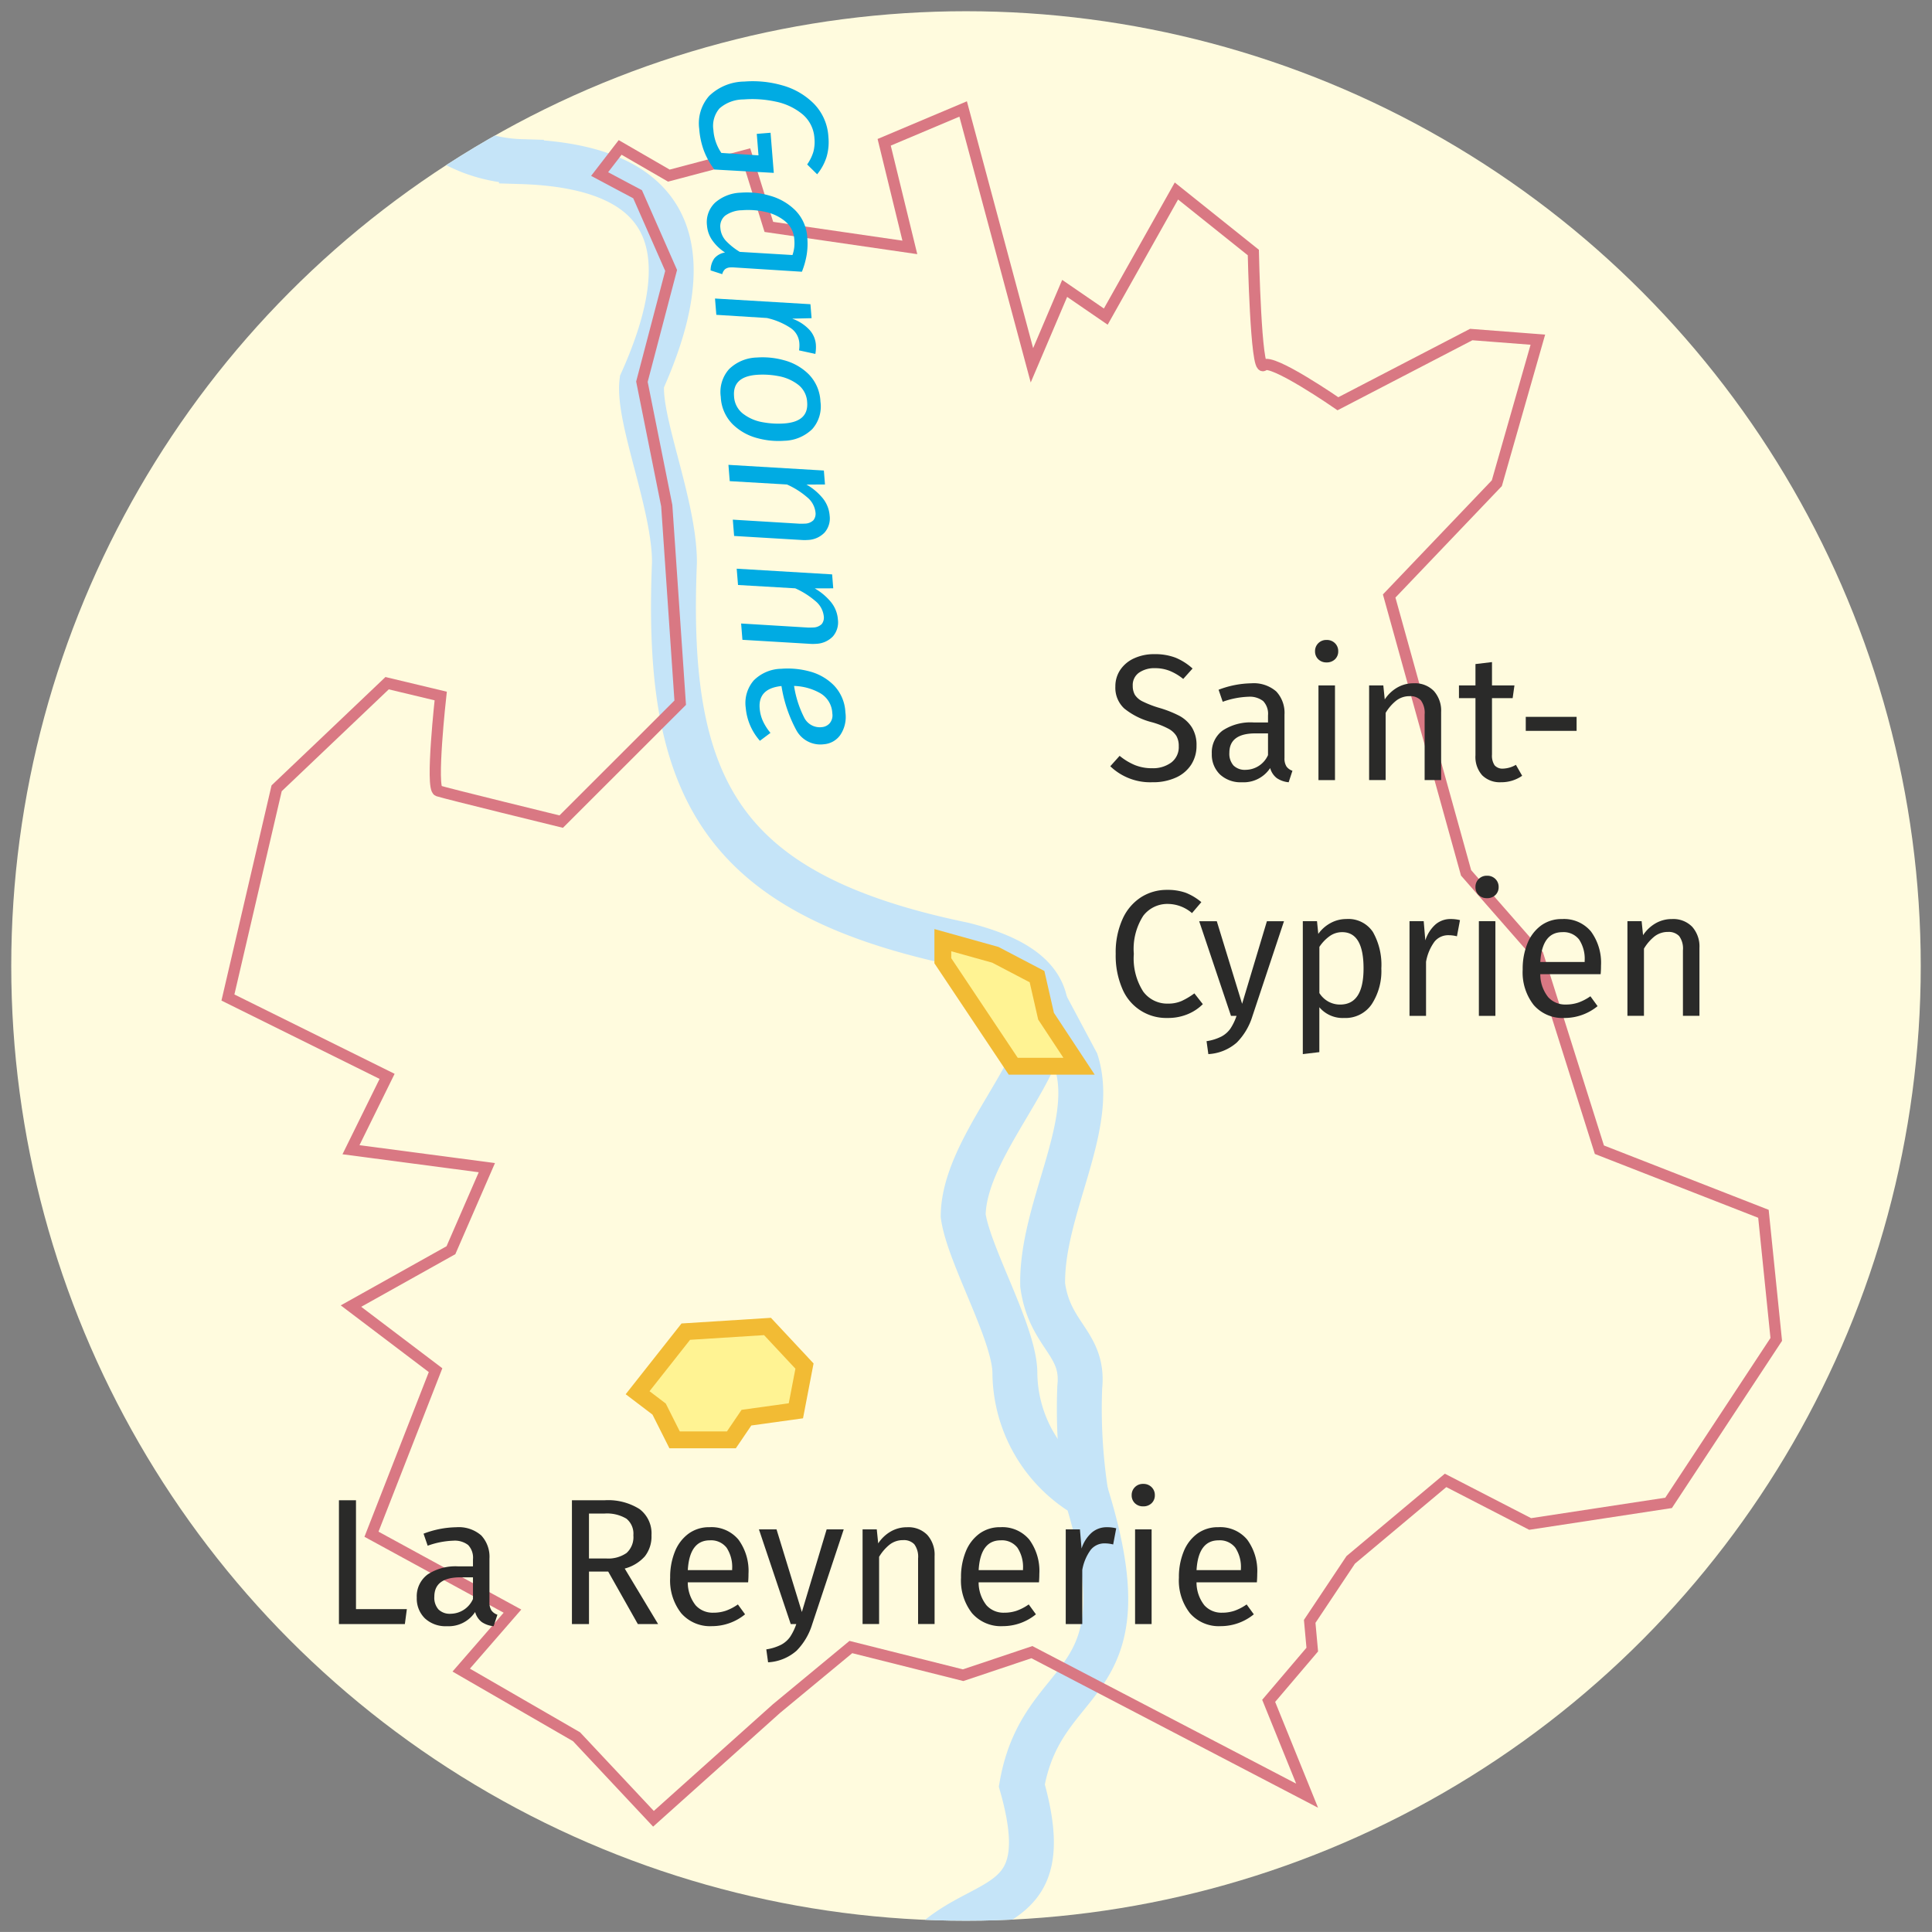 <svg id="b195facf-30b6-4efd-90bf-1bf64fdc32fa" data-name="Calque 1" xmlns="http://www.w3.org/2000/svg" xmlns:xlink="http://www.w3.org/1999/xlink" viewBox="0 0 86.042 86.04"><rect x="0" y="0" width="86.042" height="86.04" fill="#808080" stroke="none"/><defs><clipPath id="bb843bb0-29f4-455f-9051-c3eda88cb3ae"><circle cx="43.021" cy="43.02" r="42.52" style="fill:#fffbde"/></clipPath></defs><circle cx="43.021" cy="43.02" r="42.52" style="fill:#fffbde"/><g style="clip-path:url(#bb843bb0-29f4-455f-9051-c3eda88cb3ae)"><path d="M39.627,90.04c1.644-6.918,7.997-3.053,5.88-10.523.926-5.317,5.635-3.97,2.889-12.895A6.388,6.388,0,0,1,45.198,61.153c0-1.754-2.063-5.261-2.303-7.015.055-4.569,8.287-9.99 0-12.07-10.81-2.235-13.278-6.934-12.858-17.022.004-2.579-1.655-6.396-1.449-8.047,2.21-4.927,2.317-9.562-5.364-9.801a6.967,6.967,0,0,1-2.253-.445,7.844,7.844,0,0,1-4.501-4.615A53.61,53.61,0,0,1,13.35-11.092" style="fill:none;stroke:#c5e4f8;stroke-miterlimit:10;stroke-width:2px"/><path d="M48.428,66.931a24.538,24.538,0,0,1-.341-5.158c.206-1.96-1.341-2.27-1.651-4.539-.072-3.373,2.397-7.064,1.501-9.929l-1.535-2.88" style="fill:none;stroke:#c5e4f8;stroke-miterlimit:10;stroke-width:2px"/><polygon points="41.989 41.87 41.989 42.787 45.125 47.485 48.056 47.485 46.586 45.256 46.184 43.494 44.329 42.523 41.989 41.87" style="fill:#fff393;stroke:#f2bb34;stroke-miterlimit:10;stroke-width:0.75px"/><polygon points="28.396 62.025 30.542 59.305 34.181 59.075 35.828 60.838 35.445 62.83 33.243 63.136 32.572 64.125 30.044 64.125 29.354 62.753 28.396 62.025" style="fill:#fff393;stroke:#f2bb34;stroke-miterlimit:10;stroke-width:0.75px"/><path d="M39.377,6.337l3.517-1.484L45.957,16.269l1.458-3.425L49.246,14.1l3.146-5.594,3.425,2.74s.114,5.366.457,5.023,3.311,1.712,3.311,1.712l5.936-3.082,2.968.228-1.827,6.393-4.795,5.023,3.425,12.33,3.197,3.65,2.74,8.68L78.535,54.057l.571,5.594-4.795,7.28-6.165.94-3.767-1.941-4.224,3.539-1.827,2.74.114,1.256-1.941,2.283,1.712,4.224-12.257-6.393-3.063,1.027L37.893,73.351l-3.311,2.74-5.48,4.909-3.425-3.653L20.54,74.378l2.283-2.626-6.279-3.425,2.854-7.306-3.767-2.854,4.452-2.489L21.682,52.002l-6.051-.799,1.609-3.267-7.089-3.511,2.169-9.318,4.92-4.681,2.387.571s-.457,4.11-.114,4.224,5.48,1.37,5.48,1.37l5.3-5.296-.599-8.775L28.588,16.999l1.301-4.955-1.493-3.392-1.692-.901.914-1.185L29.788,7.821l3.456-.913.997,3.197,6.279.913Z" style="fill:none;stroke:#d97883;stroke-miterlimit:10;stroke-width:0.5px"/><path d="M52.35,29.289a2.603,2.603,0,0,1,.761.484l-.416.464a2.371,2.371,0,0,0-.612-.364,1.776,1.776,0,0,0-.644-.116,1.198,1.198,0,0,0-.712.2.671.671,0,0,0-.28.584.794.794,0,0,0,.096.404.86.86,0,0,0,.356.3,4.626,4.626,0,0,0,.756.288,4.963,4.963,0,0,1,.864.344,1.51,1.51,0,0,1,.556.508,1.471,1.471,0,0,1,.212.82,1.535,1.535,0,0,1-.236.848,1.573,1.573,0,0,1-.68.576,2.458,2.458,0,0,1-1.052.208,2.565,2.565,0,0,1-1.872-.712l.416-.464a2.704,2.704,0,0,0,.68.412,2.014,2.014,0,0,0,.769.14,1.374,1.374,0,0,0,.848-.252.859.859,0,0,0,.336-.731.893.893,0,0,0-.104-.452.922.922,0,0,0-.355-.324,3.646,3.646,0,0,0-.732-.288,3.212,3.212,0,0,1-1.239-.616,1.256,1.256,0,0,1-.393-.976,1.307,1.307,0,0,1,.22-.744,1.473,1.473,0,0,1,.616-.512,2.111,2.111,0,0,1,.9-.185A2.557,2.557,0,0,1,52.35,29.289Z" style="fill:#2a2a29"/><path d="M57.295,34.138a.541.541,0,0,0,.264.188l-.168.512a1.128,1.128,0,0,1-.528-.184.845.845,0,0,1-.296-.448,1.412,1.412,0,0,1-1.256.632,1.349,1.349,0,0,1-.984-.352,1.231,1.231,0,0,1-.359-.92,1.21,1.21,0,0,1,.483-1.032,2.265,2.265,0,0,1,1.372-.36h.648v-.312a.82.82,0,0,0-.216-.64.975.975,0,0,0-.664-.192,3.714,3.714,0,0,0-1.137.224l-.184-.536a4.253,4.253,0,0,1,1.456-.287,1.525,1.525,0,0,1,1.112.363,1.394,1.394,0,0,1,.367,1.036v1.928A.656.656,0,0,0,57.295,34.138ZM56.471,33.629v-.968H55.918q-1.167,0-1.168.864a.787.787,0,0,0,.185.567.715.715,0,0,0,.544.192A1.1,1.1,0,0,0,56.471,33.629Z" style="fill:#2a2a29"/><path d="M59.454,28.646a.488.488,0,0,1,.144.359.477.477,0,0,1-.144.356.519.519,0,0,1-.376.14.508.508,0,0,1-.368-.14.477.477,0,0,1-.144-.356.488.488,0,0,1,.144-.359.496.496,0,0,1,.368-.145A.506.506,0,0,1,59.454,28.646Zm0,1.88v4.216h-.736V30.525Z" style="fill:#2a2a29"/><path d="M63.857,30.773a1.318,1.318,0,0,1,.324.943v3.024h-.735V31.821a.937.937,0,0,0-.168-.632.638.638,0,0,0-.496-.185.962.962,0,0,0-.593.192,2.004,2.004,0,0,0-.479.552v2.992h-.736V30.525h.632l.064.624a1.666,1.666,0,0,1,.556-.528,1.439,1.439,0,0,1,.732-.191A1.174,1.174,0,0,1,63.857,30.773Z" style="fill:#2a2a29"/><path d="M67.79,34.549a1.615,1.615,0,0,1-.943.288,1.113,1.113,0,0,1-.836-.308,1.226,1.226,0,0,1-.301-.892V31.093h-.735v-.567H65.71v-.952l.736-.088v1.04h1l-.08.567h-.92v2.513a.775.775,0,0,0,.116.476.463.463,0,0,0,.388.148,1.218,1.218,0,0,0,.561-.168Z" style="fill:#2a2a29"/><path d="M67.95,32.549v-.624h2.264v.624Z" style="fill:#2a2a29"/><path d="M52.811,39.761a2.522,2.522,0,0,1,.691.416l-.416.488a1.669,1.669,0,0,0-1.063-.408,1.349,1.349,0,0,0-1.108.528,2.73,2.73,0,0,0-.42,1.696,2.741,2.741,0,0,0,.416,1.675,1.324,1.324,0,0,0,1.104.54,1.473,1.473,0,0,0,.616-.12,3.277,3.277,0,0,0,.561-.336l.376.48a2.055,2.055,0,0,1-.656.439,2.267,2.267,0,0,1-.92.176,2.113,2.113,0,0,1-2.012-1.307,3.72,3.72,0,0,1-.292-1.548,3.593,3.593,0,0,1,.304-1.548,2.24,2.24,0,0,1,.824-.973,2.126,2.126,0,0,1,1.159-.328A2.402,2.402,0,0,1,52.811,39.761Z" style="fill:#2a2a29"/><path d="M55.774,45.265a2.862,2.862,0,0,1-.692,1.164,2.09,2.09,0,0,1-1.268.516l-.08-.576a2.165,2.165,0,0,0,.664-.208A1.152,1.152,0,0,0,54.794,45.813a2.464,2.464,0,0,0,.276-.572h-.248l-1.416-4.215h.784l1.128,3.679,1.104-3.679h.761Z" style="fill:#2a2a29"/><path d="M61.142,41.505a2.962,2.962,0,0,1,.376,1.624,2.703,2.703,0,0,1-.432,1.6,1.413,1.413,0,0,1-1.225.607,1.361,1.361,0,0,1-1.104-.479v2l-.736.088V41.025h.632l.057.567a1.606,1.606,0,0,1,.56-.491,1.456,1.456,0,0,1,.688-.172A1.312,1.312,0,0,1,61.142,41.505Zm-.416,1.624q0-1.616-.952-1.615a.945.945,0,0,0-.567.184,1.818,1.818,0,0,0-.448.472v2.056a1.11,1.11,0,0,0,.4.38,1.075,1.075,0,0,0,.527.132Q60.726,44.737,60.726,43.129Z" style="fill:#2a2a29"/><path d="M65.021,40.978l-.136.72a1.507,1.507,0,0,0-.368-.048.781.781,0,0,0-.632.288,2.135,2.135,0,0,0-.376.896v2.408h-.736V41.025h.632l.072.855a1.601,1.601,0,0,1,.456-.712,1.017,1.017,0,0,1,.672-.239A1.7,1.7,0,0,1,65.021,40.978Z" style="fill:#2a2a29"/><path d="M66.598,39.146a.488.488,0,0,1,.144.359.477.477,0,0,1-.144.356.519.519,0,0,1-.376.14.508.508,0,0,1-.368-.14.477.477,0,0,1-.144-.356.488.488,0,0,1,.144-.359.496.496,0,0,1,.368-.145A.506.506,0,0,1,66.598,39.146Zm0,1.88v4.215h-.736V41.025Z" style="fill:#2a2a29"/><path d="M71.285,43.385h-2.688a1.645,1.645,0,0,0,.352,1.024,1.021,1.021,0,0,0,.784.328A1.707,1.707,0,0,0,70.293,44.649a2.254,2.254,0,0,0,.536-.28l.32.44a2.332,2.332,0,0,1-1.472.527,1.705,1.705,0,0,1-1.372-.576,2.357,2.357,0,0,1-.492-1.583,2.991,2.991,0,0,1,.212-1.163,1.828,1.828,0,0,1,.608-.797,1.543,1.543,0,0,1,.932-.287,1.563,1.563,0,0,1,1.288.552,2.358,2.358,0,0,1,.448,1.527C71.302,43.132,71.296,43.257,71.285,43.385Zm-.712-.592a1.561,1.561,0,0,0-.248-.952.875.875,0,0,0-.744-.327q-.904,0-.983,1.327h1.976Z" style="fill:#2a2a29"/><path d="M75.361,41.273a1.318,1.318,0,0,1,.324.943v3.024H74.95V42.321a.937.937,0,0,0-.168-.632.638.638,0,0,0-.496-.185.962.962,0,0,0-.593.192,2.004,2.004,0,0,0-.479.552v2.992h-.736V41.025h.632l.064.624a1.666,1.666,0,0,1,.556-.528,1.439,1.439,0,0,1,.732-.191A1.174,1.174,0,0,1,75.361,41.273Z" style="fill:#2a2a29"/><path d="M15.854,66.815v4.848h2.265l-.088.664H15.095V66.815Z" style="fill:#2a2a29"/><path d="M21.888,71.723a.541.541,0,0,0,.264.188l-.168.512a1.128,1.128,0,0,1-.528-.184.845.845,0,0,1-.296-.448,1.412,1.412,0,0,1-1.256.632,1.349,1.349,0,0,1-.984-.352,1.231,1.231,0,0,1-.359-.92,1.21,1.21,0,0,1,.483-1.032,2.265,2.265,0,0,1,1.372-.36h.648v-.312a.82.82,0,0,0-.216-.64.975.975,0,0,0-.664-.192,3.713,3.713,0,0,0-1.137.224l-.184-.536a4.253,4.253,0,0,1,1.456-.287,1.525,1.525,0,0,1,1.112.363,1.394,1.394,0,0,1,.367,1.036v1.928A.656.656,0,0,0,21.888,71.723Zm-.824-.509v-.968h-.553q-1.167,0-1.168.864a.787.787,0,0,0,.185.567.715.715,0,0,0,.544.192A1.1,1.1,0,0,0,21.063,71.214Z" style="fill:#2a2a29"/><path d="M27.087,69.991h-.856v2.336H25.471V66.815H26.919a2.62,2.62,0,0,1,1.563.392,1.356,1.356,0,0,1,.532,1.168,1.429,1.429,0,0,1-.296.937,1.819,1.819,0,0,1-.896.544l1.487,2.472h-.903Zm-.088-.584a1.423,1.423,0,0,0,.904-.244.952.952,0,0,0,.304-.788.86.86,0,0,0-.309-.74,1.684,1.684,0,0,0-.987-.228h-.681v2Z" style="fill:#2a2a29"/><path d="M33.318,70.47h-2.688a1.647,1.647,0,0,0,.352,1.024,1.021,1.021,0,0,0,.784.328,1.707,1.707,0,0,0,.56-.088,2.253,2.253,0,0,0,.536-.28l.32.44a2.332,2.332,0,0,1-1.472.527,1.705,1.705,0,0,1-1.372-.576,2.359,2.359,0,0,1-.492-1.584,2.991,2.991,0,0,1,.212-1.163,1.828,1.828,0,0,1,.608-.797,1.543,1.543,0,0,1,.932-.287,1.563,1.563,0,0,1,1.288.552,2.358,2.358,0,0,1,.448,1.527C33.335,70.217,33.329,70.342,33.318,70.47Zm-.712-.592a1.561,1.561,0,0,0-.248-.952.875.875,0,0,0-.744-.327q-.904,0-.983,1.327h1.976Z" style="fill:#2a2a29"/><path d="M36.167,72.351a2.862,2.862,0,0,1-.692,1.164,2.09,2.09,0,0,1-1.268.516l-.08-.576a2.165,2.165,0,0,0,.664-.208,1.152,1.152,0,0,0,.396-.348,2.465,2.465,0,0,0,.276-.572h-.248l-1.416-4.216H34.583l1.128,3.68,1.104-3.68h.761Z" style="fill:#2a2a29"/><path d="M41.298,68.359a1.318,1.318,0,0,1,.324.943v3.024h-.735V69.407a.937.937,0,0,0-.168-.632.638.638,0,0,0-.496-.185.962.962,0,0,0-.593.192,2.004,2.004,0,0,0-.479.552v2.992h-.736V68.111h.632l.064.624a1.666,1.666,0,0,1,.556-.528,1.439,1.439,0,0,1,.732-.191A1.174,1.174,0,0,1,41.298,68.359Z" style="fill:#2a2a29"/><path d="M46.271,70.47H43.583a1.647,1.647,0,0,0,.352,1.024,1.021,1.021,0,0,0,.784.328,1.707,1.707,0,0,0,.56-.088,2.253,2.253,0,0,0,.536-.28l.32.44a2.332,2.332,0,0,1-1.472.527,1.705,1.705,0,0,1-1.372-.576,2.359,2.359,0,0,1-.492-1.584,2.991,2.991,0,0,1,.212-1.163,1.828,1.828,0,0,1,.608-.797,1.543,1.543,0,0,1,.932-.287,1.563,1.563,0,0,1,1.288.552,2.358,2.358,0,0,1,.448,1.527C46.287,70.217,46.281,70.342,46.271,70.47Zm-.712-.592a1.561,1.561,0,0,0-.248-.952.875.875,0,0,0-.744-.327q-.904,0-.983,1.327h1.976Z" style="fill:#2a2a29"/><path d="M49.711,68.063l-.136.72a1.508,1.508,0,0,0-.368-.048.781.781,0,0,0-.632.288,2.134,2.134,0,0,0-.376.896v2.408h-.736V68.111h.632l.072.855a1.601,1.601,0,0,1,.456-.712,1.017,1.017,0,0,1,.672-.239A1.7,1.7,0,0,1,49.711,68.063Z" style="fill:#2a2a29"/><path d="M51.287,66.231a.488.488,0,0,1,.144.359.477.477,0,0,1-.144.356.519.519,0,0,1-.376.14.508.508,0,0,1-.368-.14.477.477,0,0,1-.144-.356A.488.488,0,0,1,50.543,66.231a.496.496,0,0,1,.368-.145A.506.506,0,0,1,51.287,66.231Zm0,1.88v4.216h-.736V68.111Z" style="fill:#2a2a29"/><path d="M55.975,70.47h-2.688a1.647,1.647,0,0,0,.352,1.024,1.021,1.021,0,0,0,.784.328,1.707,1.707,0,0,0,.56-.088,2.253,2.253,0,0,0,.536-.28l.32.44a2.332,2.332,0,0,1-1.472.527,1.705,1.705,0,0,1-1.372-.576,2.359,2.359,0,0,1-.492-1.584,2.991,2.991,0,0,1,.212-1.163,1.828,1.828,0,0,1,.608-.797,1.543,1.543,0,0,1,.932-.287,1.563,1.563,0,0,1,1.288.552,2.358,2.358,0,0,1,.448,1.527C55.991,70.217,55.985,70.342,55.975,70.47Zm-.712-.592a1.561,1.561,0,0,0-.248-.952.875.875,0,0,0-.744-.327q-.904,0-.983,1.327H55.263Z" style="fill:#2a2a29"/><path d="M36.805,7.01a2.329,2.329,0,0,1-.413.752l-.445-.438a1.977,1.977,0,0,0,.276-.56,1.708,1.708,0,0,0,.048-.605,1.507,1.507,0,0,0-.54-1.077,2.728,2.728,0,0,0-1.192-.558,4.887,4.887,0,0,0-1.425-.095,1.623,1.623,0,0,0-1.071.399,1.194,1.194,0,0,0-.272.961,2.057,2.057,0,0,0,.355,1.022l1.654.108-.077-.957.614-.05.144,1.787-2.645-.149a3.371,3.371,0,0,1-.464-.829,3.538,3.538,0,0,1-.212-.986,1.844,1.844,0,0,1,.44-1.46A2.288,2.288,0,0,1,33.147,3.632a4.758,4.758,0,0,1,1.679.166,3.186,3.186,0,0,1,1.414.813,2.289,2.289,0,0,1,.653,1.489A2.346,2.346,0,0,1,36.805,7.01Z" style="fill:#00abe3"/><path d="M35.925,11.351a3.674,3.674,0,0,1-.212.751l-3.017-.191a1.509,1.509,0,0,0-.177-.001.403.403,0,0,0-.227.078A.422.422,0,0,0,32.166,12.21l-.519-.167a.916.916,0,0,1,.166-.535.781.781,0,0,1,.477-.263A2.043,2.043,0,0,1,31.729,10.712a1.318,1.318,0,0,1-.242-.662,1.198,1.198,0,0,1,.359-1.024,1.827,1.827,0,0,1,1.144-.445,3.648,3.648,0,0,1,1.295.134,2.578,2.578,0,0,1,1.132.65,1.878,1.878,0,0,1,.537,1.233A3.101,3.101,0,0,1,35.925,11.351Zm-.958-1.496a2.059,2.059,0,0,0-.884-.419,3.511,3.511,0,0,0-1.037-.073,1.317,1.317,0,0,0-.755.245.615.615,0,0,0-.209.547.943.943,0,0,0,.247.57,2.931,2.931,0,0,0,.617.492l2.347.141a1.663,1.663,0,0,0,.078-.331,1.809,1.809,0,0,0,.003-.366A1.12,1.12,0,0,0,34.967,9.855Z" style="fill:#00abe3"/><path d="M36.312,15.762l-.727-.158a1.355,1.355,0,0,0,.012-.347.88.88,0,0,0-.394-.654,3.138,3.138,0,0,0-1.051-.441l-2.25-.141-.059-.726,4.25.253L36.144,14.17l-.865.021a1.933,1.933,0,0,1,.761.488,1.1,1.1,0,0,1,.294.655A1.717,1.717,0,0,1,36.312,15.762Z" style="fill:#00abe3"/><path d="M32.466,16.443a1.839,1.839,0,0,1,1.242-.521,3.536,3.536,0,0,1,1.218.124,2.442,2.442,0,0,1,1.09.622,1.848,1.848,0,0,1,.523,1.219,1.517,1.517,0,0,1-.367,1.225,1.855,1.855,0,0,1-1.243.518,3.565,3.565,0,0,1-1.209-.12,2.45,2.45,0,0,1-1.093-.618,1.835,1.835,0,0,1-.527-1.218A1.531,1.531,0,0,1,32.466,16.443Zm.638,1.991a1.969,1.969,0,0,0,.872.371,3.778,3.778,0,0,0,.971.052q1.069-.086 1-.947a1.043,1.043,0,0,0-.413-.786,2.025,2.025,0,0,0-.872-.375,3.705,3.705,0,0,0-.972-.055q-1.069.086-.999.955A1.041,1.041,0,0,0,33.104,18.435Z" style="fill:#00abe3"/><path d="M36.722,23.718a1.087,1.087,0,0,1-.755.33,1.906,1.906,0,0,1-.289-.001l-2.984-.178-.058-.726,2.968.18c.118.001.196,0,.232-.003a.557.557,0,0,0,.39-.152.467.467,0,0,0,.092-.352,1.018,1.018,0,0,0-.383-.68,3.593,3.593,0,0,0-.888-.559l-2.548-.149-.058-.726,4.25.253.05.622-.826.002a2.613,2.613,0,0,1,.731.616,1.4,1.4,0,0,1,.303.771A.956.956,0,0,1,36.722,23.718Z" style="fill:#00abe3"/><path d="M37.093,28.343a1.09,1.09,0,0,1-.756.33,1.906,1.906,0,0,1-.289-.001l-2.984-.178-.058-.726,2.968.18c.118.001.195,0,.232-.003a.559.559,0,0,0,.39-.152.465.465,0,0,0,.091-.352,1.02,1.02,0,0,0-.383-.681,3.641,3.641,0,0,0-.888-.559l-2.548-.148-.059-.726,4.25.253.05.621-.827.003a2.613,2.613,0,0,1,.731.616,1.389,1.389,0,0,1,.303.77A.956.956,0,0,1,37.093,28.343Z" style="fill:#00abe3"/><path d="M35.467,32.523a6.136,6.136,0,0,1-.664-1.97q-1.043.108-.971.993a1.686,1.686,0,0,0,.141.559,2.357,2.357,0,0,0,.34.534l-.47.352a2.547,2.547,0,0,1-.631-1.466,1.541,1.541,0,0,1,.355-1.221,1.777,1.777,0,0,1,1.223-.52,3.727,3.727,0,0,1,1.265.118,2.361,2.361,0,0,1,1.085.623,1.856,1.856,0,0,1,.51,1.204,1.43,1.43,0,0,1-.232,1.01.987.987,0,0,1-.73.407A1.216,1.216,0,0,1,35.467,32.523Zm.357-.547a.776.776,0,0,0,.779.407.527.527,0,0,0,.34-.164.545.545,0,0,0,.124-.451,1.081,1.081,0,0,0-.537-.896,2.507,2.507,0,0,0-1.166-.323A4.647,4.647,0,0,0,35.824,31.976Z" style="fill:#00abe3"/></g></svg>